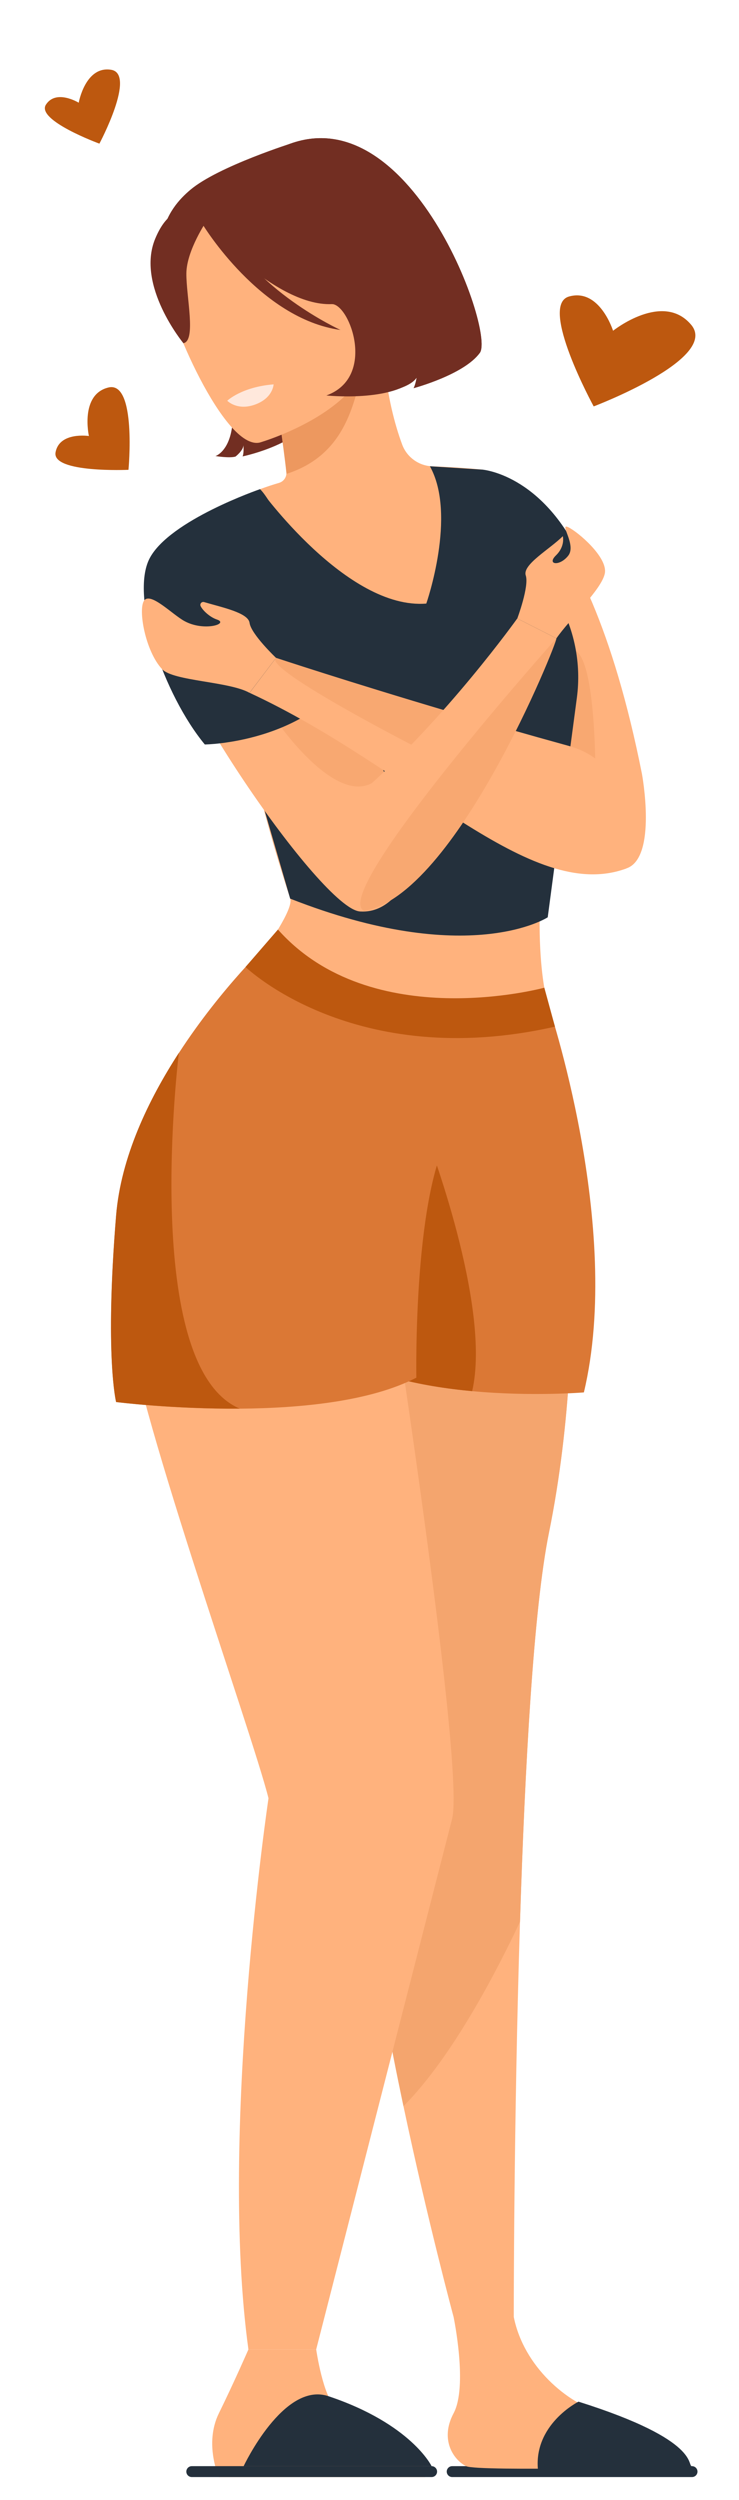 <svg viewBox="0 0 147.94 500" xmlns="http://www.w3.org/2000/svg"><path d="m96.41 93.9c-3.48-.34-6.76-.54-9.86-.64-2.7-.09-5.08-1.8-6.03-4.33-1.56-4.2-2.92-9.66-3.59-16.22l-1.21.38-20.46 6.36s1.17 6.53 1.85 12.71c.08.76.16 1.52.22 2.27.09.97-.54 1.87-1.47 2.14-9.81 2.9-13.85 6.61-13.85 6.61s2.75 35.71 16.09 76.54c1.29 3.93-18.32 27.48-18.32 27.48 4.77 15.29 69.87-6.57 69.87-6.57s-4.45-13.53 1.36-46.59c6.77-38.55-14.61-60.15-14.61-60.15z" fill="#ffb27d"/><path d="m109.9 306.51c-3.09 15.2-4.82 46.88-5.8 77.82-1.27 40.16-1.25 79.07-1.25 79.07h-12.04s-5.21-19.34-10.04-42.18c-5.4-25.54-10.32-55.47-6.95-67.65 5.46-19.74-2.46-86.3-4.87-105.21-.41-3.21-.66-5.05-.66-5.05l45.52-6.29s.43 4.64.62 12.23c.33 13.14-.03 35.12-4.53 57.26z" fill="#ffb27d"/><path d="m109.9 306.51c-3.09 15.2-4.82 46.88-5.8 77.82-4.37 9.29-13.39 26.92-23.33 36.89-5.4-25.54-10.32-55.47-6.95-67.65 5.46-19.74-2.46-86.3-4.87-105.21 29.08.37 39.19-8.11 45.48.89.33 13.14-.03 35.12-4.53 57.26z" fill="#f4a56e"/><path d="m96.41 93.9s20.49 2.49 32.1 60.86c0 0 3.15 16.92-3.16 18.93s-38.97-35.97-28.95-79.79z" fill="#ffb27d"/><path d="m64.45 59.69s13.15 4.69 5.94 19.4c0 0 10.75-.16 13.02-3.56 0 0-.23 1.39-.61 2.1 0 0 10.08-2.69 13.25-7.06s-15.08-54.6-41.02-40.43c0 0-24.01 5.4-13.52 31.88 10.48 26.48 1.62 29.19 1.62 29.19s2.84.46 4.02.1c0 0 1.54-1.19 1.59-2.26 0 0 .12 1.61-.18 2.23 0 0 9.84-2.02 13.51-7.09s5.45-19.33 2.37-24.51z" fill="#722e22"/><path d="m55.26 79.44s1.43 9.14 2.1 15.33c12.38-3.96 13.53-15.14 15.43-21.32z" fill="#ed985f"/><path d="m70.93 72.82s5.1-10.33 5.69-18.77c.42-6.02 3.93-31.06-17.75-25.56 0 0-15.17 4.76-20.75 9.46-4.44 3.74-10.59 11.44-.85 29.73l2.69 6.24 30.97-1.11z" fill="#722e22"/><path d="m51.99 88.51s26.74-7.69 21.69-24.27-4.99-28.73-22.28-24.52c-17.28 4.21-18.66 11.54-18.32 17.48s11.82 32.88 18.91 31.31z" fill="#ffb27d"/><path d="m39.17 43.02s15.25 18.34 27.31 17.8 13.96-6.14 13.96-6.14-10.66-4.19-16.07-15.54c0 0-22.54-7.05-25.2 3.88z" fill="#722e22"/><path d="m41.46 44.04s-4.11 6-4.15 10.63 2.02 13.49-.6 13.97c0 0-9.53-11.54-5.64-20.9 4.12-9.92 10.39-3.7 10.39-3.7z" fill="#722e22"/><path d="m40.65 45.01s11.41 18.77 27.51 20.98c0 0-17.93-8.2-23.23-21.27s-4.28.29-4.28.29z" fill="#722e22"/><path d="m119.18 154.05s.07-21.28-3.86-23.84c-3.94-2.55-5.22 24.36 3.86 23.84z" fill="#f8a871"/><path d="m39.78 207.2s-14.98 40.03-14.38 55.52 24.96 83.37 28.35 96.92c0 0-9.98 66.99-4.02 110.22h13.57s24.38-95.11 27.2-106.08-14.61-121.43-14.61-121.43z" fill="#ffb27d"/><path d="m52.05 97.83s17.37 24.17 33.29 22.88c0 0 6.18-17.7.72-27.46l10.34.66 15.09 25.8c3.5 5.99 4.91 12.98 3.99 19.86l-5.83 43.88s-15.78 10.33-51.56-3.73l-10.08-34.71 4.03-47.19z" fill="#24303c"/><path d="m83.34 171.4c-.14 1.15-3.67 11.46-11.31 10.88-7.64-.57-40.28-47.85-40.9-62.22-.4-9.18 10.88-16.88 10.88-16.88 11.5 6.05 22.64 25.05 30.46 41.47 1.62 3.4 3.09 6.69 4.39 9.73 4.1 9.53 6.53 16.62 6.48 17.02z" fill="#ffb27d"/><path d="m116.9 278.47s-10.34.86-22.37-.25c-5.13-.47-10.57-1.31-15.65-2.72-3.84-1.07-7.46-2.46-10.59-4.29-16.96-9.9-14.11-83.02-14.11-83.02s11.1 17.58 55.47 12.44c0 0 15.14 44.71 7.24 77.83z" fill="#db7835"/><path d="m94.53 278.22c-5.13-.47-10.57-1.31-15.65-2.72-5.23-14.29-6.13-38.52 6.6-48 0 0 12.99 33.71 9.04 50.72z" fill="#bd580f"/><path d="m90.81 225.61c-8.16 11.19-7.46 49.91-7.46 49.91-9.18 4.76-23.17 6.11-35.34 6.2-13.5.11-24.76-1.32-24.76-1.32s-2.3-9.18 0-37.29c.96-11.68 6.46-23.14 12.57-32.54 8.58-13.22 18.36-22.37 18.36-22.37 11.14 14.79 55.47 12.44 55.47 12.44s-10.69 13.79-18.85 24.97z" fill="#db7835"/><path d="m63.3 469.87s1.39 9.65 3.97 11.59 17.85 6.35 17.85 13.93h-41.3s-3.01-6.64 0-12.76 5.91-12.76 5.91-12.76z" fill="#ffb27d"/><path d="m86.41 495.39h-48.02c-.6 0-1.09-.49-1.09-1.09 0-.6.49-1.09 1.09-1.09h48.02c.6 0 1.09.49 1.09 1.09 0 .6-.49 1.09-1.09 1.09z" fill="#24303c"/><path d="m138.54 495.39h-48.02c-.6 0-1.09-.49-1.09-1.09 0-.6.49-1.09 1.09-1.09h48.02c.6 0 1.09.49 1.09 1.09 0 .6-.49 1.09-1.09 1.09z" fill="#24303c"/><path d="m48.77 493.22s8-17 16.96-14.01c16.6 5.55 20.68 14.01 20.68 14.01z" fill="#24303c"/><path d="m90.81 463.41s2.88 13.82 0 19.21c-2.88 5.4.13 9.44 2.5 10.59s44.1 0 44.1 0-9.36-8.53-16.78-10.59c-7.06-1.95-15.76-9.29-17.77-19.21-2.02-9.92-12.04 0-12.04 0z" fill="#ffb27d"/><path d="m138.54 493.22c-1.13 0 2.09-5.09-22.73-12.91 0 0-9.23 4.61-8.08 13.99l30.82-1.09z" fill="#24303c"/><path d="m76.86 154.38c-7.33 10.22-21.13-9.63-21.6-10.36l3.55-3.01s7.94.99 13.66 3.64c1.62 3.4 3.09 6.69 4.39 9.73z" fill="#f8a871"/><path d="m45.5 80.14s2.88-2.76 9.27-3.27c0 0-.09 2.73-3.71 4.04-3.58 1.3-5.56-.76-5.56-.76z" fill="#ffe8dc"/><path d="m96.05 70.57c-3.17 4.37-13.25 7.06-13.25 7.06.38-.71.61-2.1.61-2.1-4.71 4.97-18.07 3.56-18.07 3.56 10.03-3.64 4.73-18.11 1.14-18.28-3.52-10.98-9.42-24.44-12.14-30.48.45-.13.7-.19.7-.19 25.94-14.17 44.18 36.06 41.02 40.43z" fill="#722e22"/><path d="m52.05 97.83s-18.12 6.21-22.1 13.84c-3.98 7.64 2.85 27.32 11.05 37.22 0 0 20.32-.21 29.86-14.99 0 0-15.1-32.78-18.81-36.07z" fill="#24303c"/><path d="m96.41 93.9s12.14.77 20.04 17.98c0 0 .45 11.9-8.88 12.19-9.32.29-11.16-30.17-11.16-30.17z" fill="#24303c"/><path d="m125.36 173.7c-19.36 7.11-42.88-20.08-75.39-35.14l5.14-6.79.15-.2s14.19 4.71 34.8 10.81c7.25 2.14 15.28 4.45 23.78 6.79 15.74 4.34 11.52 24.53 11.52 24.53z" fill="#ffb27d"/><path d="m90.06 142.37-7.3 6.78s-28.59-14.68-27.66-17.38c.03-.08.08-.14.15-.2 0 0 14.19 4.71 34.8 10.81z" fill="#f8a871"/><path d="m111.38 127.66c.16.88-20.17 51.42-38.48 54.51-.29.05-.58.09-.87.11 0 0-10.57-14.24.5-23.95 16.83-14.75 31.02-34.64 31.02-34.64z" fill="#ffb27d"/><path d="m55.26 131.57s-5-4.74-5.3-7c-.27-2.04-5.54-3.1-9.1-4.16-.48-.14-.91.35-.7.8.4.85 1.83 2.21 3.26 2.69 2.52.83-2.55 2.47-6.5.31-2.44-1.34-6.7-5.79-8.03-4.15s.18 10.17 3.56 13.77c2.25 2.4 13.42 2.44 17.5 4.73l5.3-6.99z" fill="#ffb27d"/><path d="m103.56 123.69s2.41-6.45 1.69-8.61 4.84-5.27 7.42-7.85c0 0 .53 1.99-1.37 3.84s.7 2.26 2.44.08c1.74-2.17-1.91-6.62 0-5.72 1.91.89 7.98 6.03 7.34 9.25s-7.03 9.13-9.69 12.98z" fill="#ffb27d"/><g fill="#bd580f"><path d="m49.15 193.39s21.74 21.04 61.95 11.93l-2.13-7.79s-34.56 9.46-53.33-11.63z"/><path d="m122.73 66.15s9.95-7.96 15.64-1.19-19.52 16.32-19.52 16.32-11.07-20.25-4.94-21.98 8.82 6.85 8.82 6.85z"/><path d="m15.76 20.53s1.32-7.38 6.46-6.58c5.14.79-2.32 14.78-2.32 14.78s-12.74-4.67-10.7-7.81 6.55-.38 6.55-.38z"/><path d="m17.8 87.21s-1.85-8.29 3.88-9.71c5.72-1.42 4.04 16.46 4.04 16.46s-15.36.69-14.6-3.49c.76-4.17 6.68-3.27 6.68-3.27z"/><path d="m48 281.71c-13.5.11-24.76-1.32-24.76-1.32s-2.3-9.18 0-37.29c.96-11.68 6.46-23.14 12.57-32.54 0 0-7.77 62.7 12.18 71.15z"/></g><path d="m111.38 127.66c.16.88-20.17 51.42-38.48 54.51-7.2-3.34 38.48-54.51 38.48-54.51z" fill="#f8a871"/></svg>